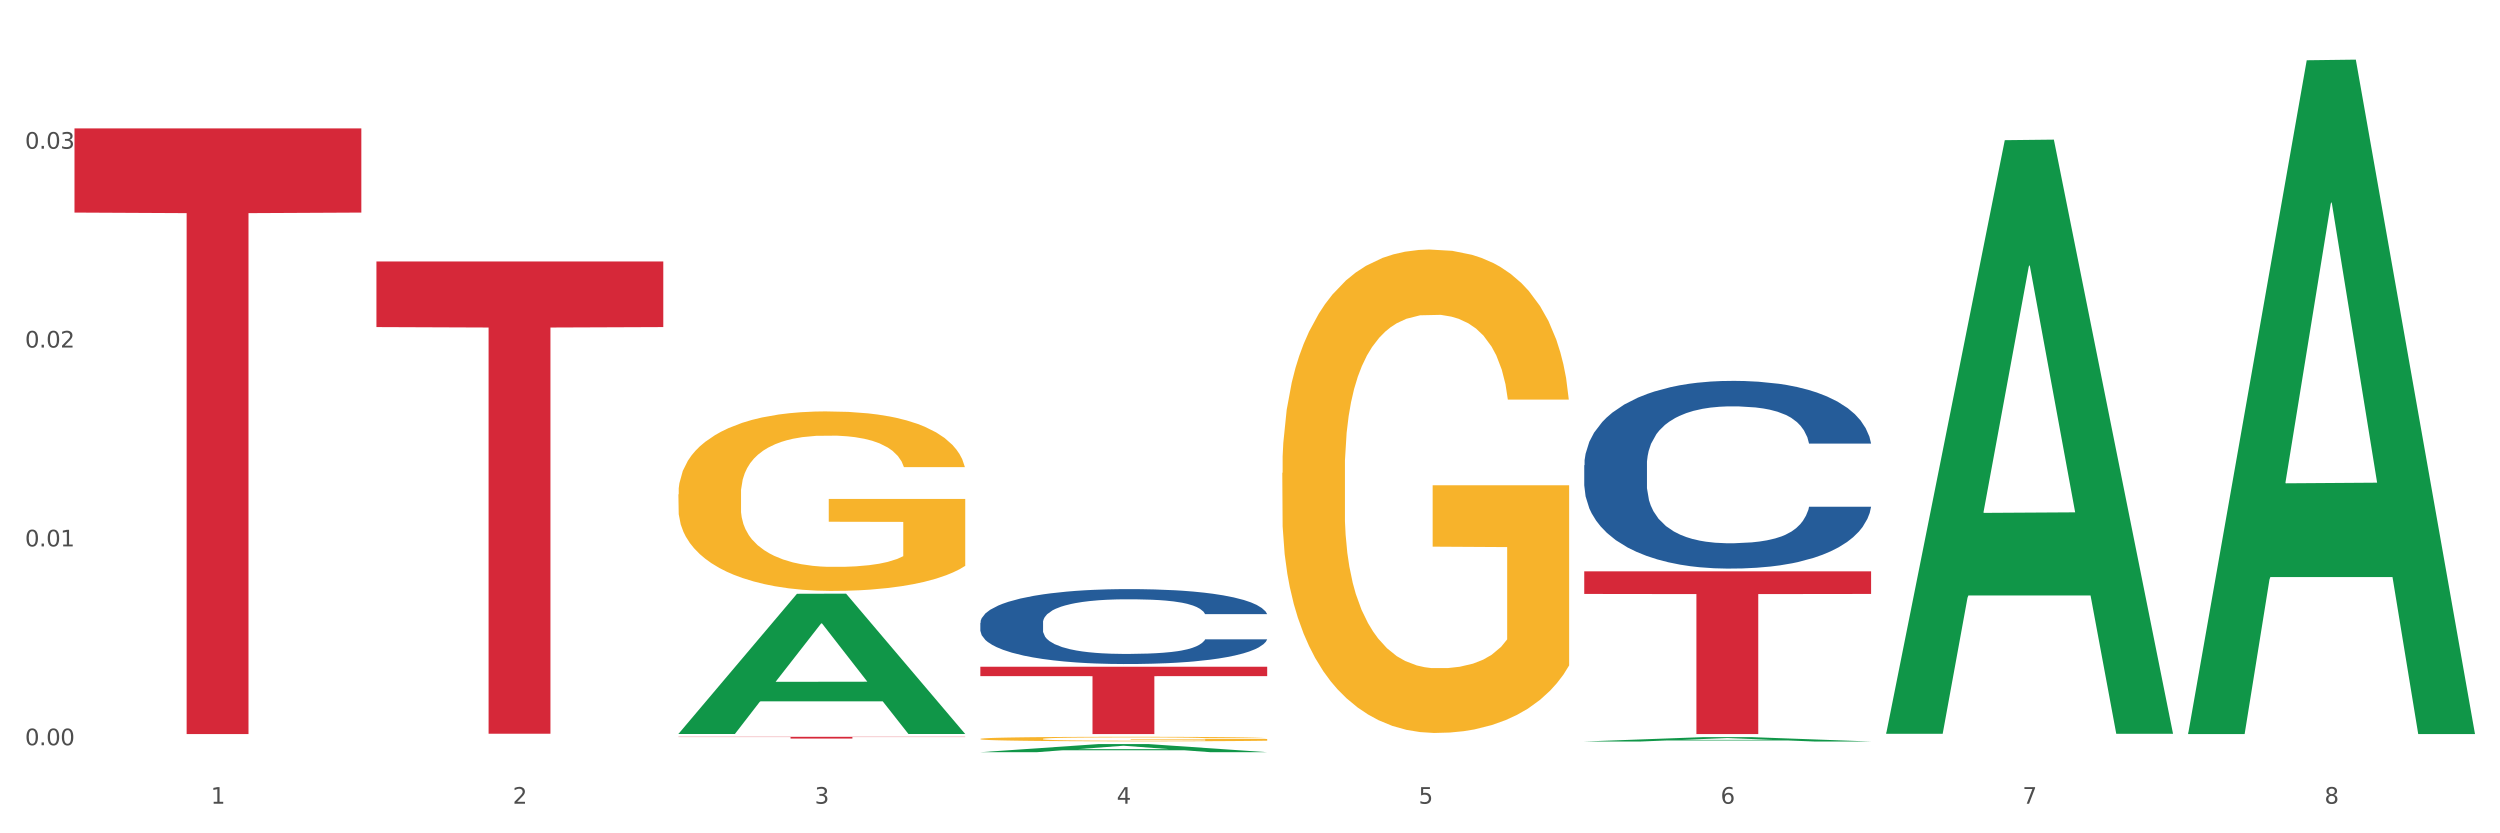 <?xml version="1.0" encoding="utf-8" standalone="no"?>
<!DOCTYPE svg PUBLIC "-//W3C//DTD SVG 1.1//EN"
  "http://www.w3.org/Graphics/SVG/1.1/DTD/svg11.dtd">
<svg xmlns:xlink="http://www.w3.org/1999/xlink" width="1080pt" height="360pt" viewBox="0 0 1080 360" xmlns="http://www.w3.org/2000/svg" version="1.1">
 <rect x="0" y="0" width="1080" height="360" fill="#333333" stroke="none"/>
 <defs>
  <style type="text/css">*{stroke-linejoin: round; stroke-linecap: butt}</style>
 </defs>
 <g id="figure_1">
  <g id="patch_1">
   <path d="M 0 360 
L 1080 360 
L 1080 0 
L 0 0 
z
" style="fill: #ffffff; stroke: #ffffff; stroke-linejoin: miter"/>
  </g>
  <g id="axes_1">
   <g id="matplotlib.axis_1">
    <g id="xtick_1">
     <g id="text_1">
      <!-- 1 -->
      <g style="fill: #4d4d4d" transform="translate(91.082 347.204) scale(0.096 -0.096)">
       <defs>
        <path id="DejaVuSans-31" d="M 794 531 
L 1825 531 
L 1825 4091 
L 703 3866 
L 703 4441 
L 1819 4666 
L 2450 4666 
L 2450 531 
L 3481 531 
L 3481 0 
L 794 0 
L 794 531 
z
" transform="scale(0.016)"/>
       </defs>
       <use xlink:href="#DejaVuSans-31"/>
      </g>
     </g>
    </g>
    <g id="xtick_2">
     <g id="text_2">
      <!-- 2 -->
      <g style="fill: #4d4d4d" transform="translate(221.525 347.204) scale(0.096 -0.096)">
       <defs>
        <path id="DejaVuSans-32" d="M 1228 531 
L 3431 531 
L 3431 0 
L 469 0 
L 469 531 
Q 828 903 1448 1529 
Q 2069 2156 2228 2338 
Q 2531 2678 2651 2914 
Q 2772 3150 2772 3378 
Q 2772 3750 2511 3984 
Q 2250 4219 1831 4219 
Q 1534 4219 1204 4116 
Q 875 4013 500 3803 
L 500 4441 
Q 881 4594 1212 4672 
Q 1544 4750 1819 4750 
Q 2544 4750 2975 4387 
Q 3406 4025 3406 3419 
Q 3406 3131 3298 2873 
Q 3191 2616 2906 2266 
Q 2828 2175 2409 1742 
Q 1991 1309 1228 531 
z
" transform="scale(0.016)"/>
       </defs>
       <use xlink:href="#DejaVuSans-32"/>
      </g>
     </g>
    </g>
    <g id="xtick_3">
     <g id="text_3">
      <!-- 3 -->
      <g style="fill: #4d4d4d" transform="translate(351.968 347.204) scale(0.096 -0.096)">
       <defs>
        <path id="DejaVuSans-33" d="M 2597 2516 
Q 3050 2419 3304 2112 
Q 3559 1806 3559 1356 
Q 3559 666 3084 287 
Q 2609 -91 1734 -91 
Q 1441 -91 1130 -33 
Q 819 25 488 141 
L 488 750 
Q 750 597 1062 519 
Q 1375 441 1716 441 
Q 2309 441 2620 675 
Q 2931 909 2931 1356 
Q 2931 1769 2642 2001 
Q 2353 2234 1838 2234 
L 1294 2234 
L 1294 2753 
L 1863 2753 
Q 2328 2753 2575 2939 
Q 2822 3125 2822 3475 
Q 2822 3834 2567 4026 
Q 2313 4219 1838 4219 
Q 1578 4219 1281 4162 
Q 984 4106 628 3988 
L 628 4550 
Q 988 4650 1302 4700 
Q 1616 4750 1894 4750 
Q 2613 4750 3031 4423 
Q 3450 4097 3450 3541 
Q 3450 3153 3228 2886 
Q 3006 2619 2597 2516 
z
" transform="scale(0.016)"/>
       </defs>
       <use xlink:href="#DejaVuSans-33"/>
      </g>
     </g>
    </g>
    <g id="xtick_4">
     <g id="text_4">
      <!-- 4 -->
      <g style="fill: #4d4d4d" transform="translate(482.412 347.204) scale(0.096 -0.096)">
       <defs>
        <path id="DejaVuSans-34" d="M 2419 4116 
L 825 1625 
L 2419 1625 
L 2419 4116 
z
M 2253 4666 
L 3047 4666 
L 3047 1625 
L 3713 1625 
L 3713 1100 
L 3047 1100 
L 3047 0 
L 2419 0 
L 2419 1100 
L 313 1100 
L 313 1709 
L 2253 4666 
z
" transform="scale(0.016)"/>
       </defs>
       <use xlink:href="#DejaVuSans-34"/>
      </g>
     </g>
    </g>
    <g id="xtick_5">
     <g id="text_5">
      <!-- 5 -->
      <g style="fill: #4d4d4d" transform="translate(612.855 347.204) scale(0.096 -0.096)">
       <defs>
        <path id="DejaVuSans-35" d="M 691 4666 
L 3169 4666 
L 3169 4134 
L 1269 4134 
L 1269 2991 
Q 1406 3038 1543 3061 
Q 1681 3084 1819 3084 
Q 2600 3084 3056 2656 
Q 3513 2228 3513 1497 
Q 3513 744 3044 326 
Q 2575 -91 1722 -91 
Q 1428 -91 1123 -41 
Q 819 9 494 109 
L 494 744 
Q 775 591 1075 516 
Q 1375 441 1709 441 
Q 2250 441 2565 725 
Q 2881 1009 2881 1497 
Q 2881 1984 2565 2268 
Q 2250 2553 1709 2553 
Q 1456 2553 1204 2497 
Q 953 2441 691 2322 
L 691 4666 
z
" transform="scale(0.016)"/>
       </defs>
       <use xlink:href="#DejaVuSans-35"/>
      </g>
     </g>
    </g>
    <g id="xtick_6">
     <g id="text_6">
      <!-- 6 -->
      <g style="fill: #4d4d4d" transform="translate(743.299 347.204) scale(0.096 -0.096)">
       <defs>
        <path id="DejaVuSans-36" d="M 2113 2584 
Q 1688 2584 1439 2293 
Q 1191 2003 1191 1497 
Q 1191 994 1439 701 
Q 1688 409 2113 409 
Q 2538 409 2786 701 
Q 3034 994 3034 1497 
Q 3034 2003 2786 2293 
Q 2538 2584 2113 2584 
z
M 3366 4563 
L 3366 3988 
Q 3128 4100 2886 4159 
Q 2644 4219 2406 4219 
Q 1781 4219 1451 3797 
Q 1122 3375 1075 2522 
Q 1259 2794 1537 2939 
Q 1816 3084 2150 3084 
Q 2853 3084 3261 2657 
Q 3669 2231 3669 1497 
Q 3669 778 3244 343 
Q 2819 -91 2113 -91 
Q 1303 -91 875 529 
Q 447 1150 447 2328 
Q 447 3434 972 4092 
Q 1497 4750 2381 4750 
Q 2619 4750 2861 4703 
Q 3103 4656 3366 4563 
z
" transform="scale(0.016)"/>
       </defs>
       <use xlink:href="#DejaVuSans-36"/>
      </g>
     </g>
    </g>
    <g id="xtick_7">
     <g id="text_7">
      <!-- 7 -->
      <g style="fill: #4d4d4d" transform="translate(873.742 347.204) scale(0.096 -0.096)">
       <defs>
        <path id="DejaVuSans-37" d="M 525 4666 
L 3525 4666 
L 3525 4397 
L 1831 0 
L 1172 0 
L 2766 4134 
L 525 4134 
L 525 4666 
z
" transform="scale(0.016)"/>
       </defs>
       <use xlink:href="#DejaVuSans-37"/>
      </g>
     </g>
    </g>
    <g id="xtick_8">
     <g id="text_8">
      <!-- 8 -->
      <g style="fill: #4d4d4d" transform="translate(1004.185 347.204) scale(0.096 -0.096)">
       <defs>
        <path id="DejaVuSans-38" d="M 2034 2216 
Q 1584 2216 1326 1975 
Q 1069 1734 1069 1313 
Q 1069 891 1326 650 
Q 1584 409 2034 409 
Q 2484 409 2743 651 
Q 3003 894 3003 1313 
Q 3003 1734 2745 1975 
Q 2488 2216 2034 2216 
z
M 1403 2484 
Q 997 2584 770 2862 
Q 544 3141 544 3541 
Q 544 4100 942 4425 
Q 1341 4750 2034 4750 
Q 2731 4750 3128 4425 
Q 3525 4100 3525 3541 
Q 3525 3141 3298 2862 
Q 3072 2584 2669 2484 
Q 3125 2378 3379 2068 
Q 3634 1759 3634 1313 
Q 3634 634 3220 271 
Q 2806 -91 2034 -91 
Q 1263 -91 848 271 
Q 434 634 434 1313 
Q 434 1759 690 2068 
Q 947 2378 1403 2484 
z
M 1172 3481 
Q 1172 3119 1398 2916 
Q 1625 2713 2034 2713 
Q 2441 2713 2670 2916 
Q 2900 3119 2900 3481 
Q 2900 3844 2670 4047 
Q 2441 4250 2034 4250 
Q 1625 4250 1398 4047 
Q 1172 3844 1172 3481 
z
" transform="scale(0.016)"/>
       </defs>
       <use xlink:href="#DejaVuSans-38"/>
      </g>
     </g>
    </g>
    <g id="xtick_9"/>
    <g id="xtick_10"/>
    <g id="xtick_11"/>
    <g id="xtick_12"/>
    <g id="xtick_13"/>
    <g id="xtick_14"/>
    <g id="xtick_15"/>
   </g>
   <g id="matplotlib.axis_2">
    <g id="ytick_1">
     <g id="text_9">
      <!-- 0.00 -->
      <g style="fill: #4d4d4d" transform="translate(10.8 321.946) scale(0.096 -0.096)">
       <defs>
        <path id="DejaVuSans-30" d="M 2034 4250 
Q 1547 4250 1301 3770 
Q 1056 3291 1056 2328 
Q 1056 1369 1301 889 
Q 1547 409 2034 409 
Q 2525 409 2770 889 
Q 3016 1369 3016 2328 
Q 3016 3291 2770 3770 
Q 2525 4250 2034 4250 
z
M 2034 4750 
Q 2819 4750 3233 4129 
Q 3647 3509 3647 2328 
Q 3647 1150 3233 529 
Q 2819 -91 2034 -91 
Q 1250 -91 836 529 
Q 422 1150 422 2328 
Q 422 3509 836 4129 
Q 1250 4750 2034 4750 
z
" transform="scale(0.016)"/>
        <path id="DejaVuSans-2e" d="M 684 794 
L 1344 794 
L 1344 0 
L 684 0 
L 684 794 
z
" transform="scale(0.016)"/>
       </defs>
       <use xlink:href="#DejaVuSans-30"/>
       <use xlink:href="#DejaVuSans-2e" transform="translate(63.623 0)"/>
       <use xlink:href="#DejaVuSans-30" transform="translate(95.41 0)"/>
       <use xlink:href="#DejaVuSans-30" transform="translate(159.033 0)"/>
      </g>
     </g>
    </g>
    <g id="ytick_2">
     <g id="text_10">
      <!-- 0.01 -->
      <g style="fill: #4d4d4d" transform="translate(10.8 236.047) scale(0.096 -0.096)">
       <use xlink:href="#DejaVuSans-30"/>
       <use xlink:href="#DejaVuSans-2e" transform="translate(63.623 0)"/>
       <use xlink:href="#DejaVuSans-30" transform="translate(95.41 0)"/>
       <use xlink:href="#DejaVuSans-31" transform="translate(159.033 0)"/>
      </g>
     </g>
    </g>
    <g id="ytick_3">
     <g id="text_11">
      <!-- 0.02 -->
      <g style="fill: #4d4d4d" transform="translate(10.8 150.147) scale(0.096 -0.096)">
       <use xlink:href="#DejaVuSans-30"/>
       <use xlink:href="#DejaVuSans-2e" transform="translate(63.623 0)"/>
       <use xlink:href="#DejaVuSans-30" transform="translate(95.41 0)"/>
       <use xlink:href="#DejaVuSans-32" transform="translate(159.033 0)"/>
      </g>
     </g>
    </g>
    <g id="ytick_4">
     <g id="text_12">
      <!-- 0.03 -->
      <g style="fill: #4d4d4d" transform="translate(10.8 64.248) scale(0.096 -0.096)">
       <use xlink:href="#DejaVuSans-30"/>
       <use xlink:href="#DejaVuSans-2e" transform="translate(63.623 0)"/>
       <use xlink:href="#DejaVuSans-30" transform="translate(95.41 0)"/>
       <use xlink:href="#DejaVuSans-33" transform="translate(159.033 0)"/>
      </g>
     </g>
    </g>
    <g id="ytick_5"/>
    <g id="ytick_6"/>
    <g id="ytick_7"/>
    <g id="ytick_8"/>
   </g>
   <g id="PolyCollection_1">
    <path d="M 293.062 316.986 
L 293.19 316.929 
L 344.291 256.51 
L 365.498 256.453 
L 416.983 317.1 
L 392.454 317.1 
L 381.34 302.978 
L 328.577 302.978 
L 328.194 303.205 
L 317.463 317.1 
L 293.062 317.1 
L 293.062 316.986 
L 335.221 294.55 
L 374.696 294.493 
L 355.15 269.38 
L 354.895 269.266 
L 354.639 269.437 
L 335.093 294.493 
L 335.221 294.55 
L 293.062 316.986 
z
" clip-path="url(#p185c9a3b5c)" style="fill: #109648"/>
    <path d="M 553.949 204.302 
L 554.095 204.111 
L 554.095 197.244 
L 554.388 191.331 
L 555.851 177.026 
L 558.045 165.2 
L 559.655 158.906 
L 561.264 153.756 
L 563.166 148.606 
L 565.507 143.266 
L 569.75 135.445 
L 572.383 131.44 
L 575.602 127.244 
L 581.454 121.14 
L 585.697 117.707 
L 590.086 114.846 
L 597.255 111.412 
L 601.937 109.886 
L 606.911 108.742 
L 612.91 107.979 
L 617.445 107.788 
L 627.394 108.361 
L 635.88 110.077 
L 639.977 111.412 
L 645.244 113.701 
L 648.023 115.227 
L 652.559 118.279 
L 657.241 122.284 
L 660.459 125.718 
L 665.287 132.203 
L 668.945 138.688 
L 672.31 146.699 
L 674.066 152.23 
L 675.383 157.38 
L 676.553 163.293 
L 677.724 172.639 
L 651.388 172.639 
L 650.364 165.963 
L 648.755 159.669 
L 646.414 153.565 
L 644.366 149.751 
L 640.854 144.982 
L 637.636 141.93 
L 634.271 139.642 
L 630.174 137.734 
L 626.955 136.78 
L 622.42 136.017 
L 613.495 136.208 
L 607.497 137.734 
L 603.4 139.642 
L 600.767 141.358 
L 598.426 143.266 
L 595.792 145.936 
L 592.72 149.941 
L 590.525 153.565 
L 588.331 158.143 
L 586.575 162.721 
L 584.965 168.061 
L 583.649 173.784 
L 582.625 179.696 
L 581.747 186.945 
L 581.015 198.961 
L 581.015 225.092 
L 581.308 231.005 
L 582.039 238.825 
L 582.917 244.738 
L 584.38 251.795 
L 585.697 256.564 
L 588.184 263.43 
L 590.964 269.153 
L 593.159 272.777 
L 595.353 275.828 
L 599.157 280.025 
L 603.4 283.458 
L 607.058 285.556 
L 612.032 287.463 
L 615.397 288.226 
L 618.323 288.608 
L 625.492 288.608 
L 630.613 288.036 
L 636.319 286.7 
L 640.708 284.984 
L 644.366 282.886 
L 648.462 279.452 
L 651.096 276.21 
L 651.096 236.346 
L 618.908 236.155 
L 618.908 209.642 
L 677.87 209.642 
L 677.87 287.463 
L 675.383 291.469 
L 672.603 295.093 
L 669.677 298.335 
L 665.287 302.341 
L 660.02 306.156 
L 655.339 308.826 
L 650.364 311.115 
L 644.512 313.213 
L 636.904 315.12 
L 632.222 315.883 
L 626.37 316.456 
L 619.494 316.646 
L 613.495 316.265 
L 607.643 315.311 
L 601.498 313.594 
L 595.5 311.115 
L 590.964 308.635 
L 586.429 305.583 
L 581.6 301.578 
L 577.796 297.763 
L 574.87 294.33 
L 571.652 289.943 
L 568.14 284.221 
L 565.507 279.071 
L 563.166 273.73 
L 560.679 266.864 
L 558.923 260.951 
L 557.167 253.512 
L 556.143 247.981 
L 554.973 239.397 
L 554.095 227.381 
L 553.949 204.302 
z
" clip-path="url(#p185c9a3b5c)" style="fill: #f7b32b"/>
    <path d="M 684.392 200.975 
L 684.538 200.901 
L 684.538 198.827 
L 684.978 196.013 
L 686.589 190.828 
L 688.64 186.902 
L 692.155 182.31 
L 694.06 180.384 
L 696.55 178.236 
L 701.677 174.754 
L 707.536 171.791 
L 711.637 170.162 
L 714.713 169.125 
L 721.598 167.273 
L 725.553 166.458 
L 729.654 165.792 
L 733.169 165.347 
L 739.029 164.829 
L 743.716 164.607 
L 749.136 164.533 
L 753.677 164.607 
L 759.682 164.903 
L 768.471 165.792 
L 771.84 166.31 
L 776.381 167.199 
L 781.068 168.384 
L 784.877 169.569 
L 789.271 171.273 
L 793.812 173.495 
L 798.206 176.31 
L 801.282 178.902 
L 803.772 181.643 
L 805.97 184.976 
L 807.581 188.606 
L 808.313 191.642 
L 781.508 191.642 
L 780.775 188.902 
L 779.31 185.939 
L 777.846 183.939 
L 776.234 182.31 
L 773.744 180.458 
L 771.547 179.273 
L 767.885 177.865 
L 764.516 176.976 
L 761.733 176.458 
L 758.364 176.014 
L 751.186 175.569 
L 746.06 175.569 
L 742.837 175.717 
L 738.882 176.088 
L 735.513 176.606 
L 731.558 177.495 
L 728.482 178.458 
L 725.406 179.717 
L 723.648 180.606 
L 721.012 182.235 
L 719.254 183.569 
L 716.91 185.865 
L 715.592 187.494 
L 713.248 191.717 
L 712.223 194.828 
L 711.784 196.976 
L 711.491 199.346 
L 711.491 210.901 
L 712.369 216.086 
L 713.102 218.308 
L 714.274 220.826 
L 716.471 224.085 
L 719.693 227.271 
L 723.062 229.567 
L 725.846 230.974 
L 728.482 232.011 
L 731.119 232.826 
L 734.341 233.567 
L 736.978 234.011 
L 740.933 234.455 
L 745.62 234.678 
L 749.282 234.678 
L 756.753 234.307 
L 760.122 233.937 
L 763.344 233.418 
L 766.86 232.604 
L 769.643 231.715 
L 771.254 231.048 
L 773.891 229.641 
L 775.941 228.159 
L 777.699 226.456 
L 778.871 224.974 
L 780.189 222.752 
L 781.215 220.234 
L 781.508 218.901 
L 808.313 218.901 
L 807.727 221.567 
L 806.702 224.16 
L 804.651 227.641 
L 803.04 229.641 
L 800.55 232.085 
L 797.913 234.159 
L 794.251 236.455 
L 790.882 238.159 
L 787.367 239.64 
L 783.558 240.974 
L 776.674 242.825 
L 774.184 243.344 
L 768.91 244.233 
L 764.809 244.751 
L 758.803 245.27 
L 752.651 245.566 
L 746.206 245.64 
L 740.493 245.492 
L 734.195 245.048 
L 730.24 244.603 
L 725.846 243.936 
L 720.719 242.899 
L 715.885 241.64 
L 711.344 240.159 
L 707.096 238.455 
L 703.141 236.529 
L 698.015 233.344 
L 694.206 230.233 
L 691.423 227.345 
L 689.519 224.9 
L 687.615 221.789 
L 686.589 219.641 
L 684.978 214.456 
L 684.392 209.642 
L 684.392 200.975 
z
" clip-path="url(#p185c9a3b5c)" style="fill: #255c99"/>
    <path d="M 423.505 269.038 
L 423.652 269.008 
L 423.652 268.181 
L 424.091 267.057 
L 425.702 264.988 
L 427.753 263.421 
L 431.269 261.588 
L 433.173 260.82 
L 435.663 259.963 
L 440.79 258.573 
L 446.649 257.391 
L 450.75 256.74 
L 453.826 256.327 
L 460.711 255.588 
L 464.666 255.262 
L 468.767 254.996 
L 472.283 254.819 
L 478.142 254.612 
L 482.829 254.523 
L 488.249 254.494 
L 492.79 254.523 
L 498.795 254.642 
L 507.584 254.996 
L 510.953 255.203 
L 515.494 255.558 
L 520.181 256.031 
L 523.99 256.504 
L 528.384 257.184 
L 532.925 258.071 
L 537.319 259.194 
L 540.395 260.229 
L 542.886 261.322 
L 545.083 262.653 
L 546.694 264.101 
L 547.426 265.313 
L 520.621 265.313 
L 519.888 264.219 
L 518.424 263.037 
L 516.959 262.239 
L 515.348 261.588 
L 512.857 260.849 
L 510.66 260.376 
L 506.998 259.815 
L 503.629 259.46 
L 500.846 259.253 
L 497.477 259.076 
L 490.3 258.898 
L 485.173 258.898 
L 481.95 258.958 
L 477.995 259.105 
L 474.626 259.312 
L 470.671 259.667 
L 467.595 260.051 
L 464.519 260.554 
L 462.762 260.909 
L 460.125 261.559 
L 458.367 262.091 
L 456.024 263.007 
L 454.705 263.658 
L 452.362 265.343 
L 451.336 266.584 
L 450.897 267.442 
L 450.604 268.387 
L 450.604 272.999 
L 451.483 275.068 
L 452.215 275.955 
L 453.387 276.96 
L 455.584 278.261 
L 458.807 279.532 
L 462.176 280.448 
L 464.959 281.01 
L 467.595 281.424 
L 470.232 281.749 
L 473.455 282.045 
L 476.091 282.222 
L 480.046 282.399 
L 484.733 282.488 
L 488.395 282.488 
L 495.866 282.34 
L 499.235 282.192 
L 502.457 281.986 
L 505.973 281.66 
L 508.756 281.306 
L 510.367 281.04 
L 513.004 280.478 
L 515.055 279.887 
L 516.812 279.207 
L 517.984 278.616 
L 519.302 277.729 
L 520.328 276.724 
L 520.621 276.192 
L 547.426 276.192 
L 546.84 277.256 
L 545.815 278.29 
L 543.764 279.68 
L 542.153 280.478 
L 539.663 281.453 
L 537.026 282.281 
L 533.364 283.198 
L 529.995 283.877 
L 526.48 284.469 
L 522.671 285.001 
L 515.787 285.74 
L 513.297 285.947 
L 508.024 286.301 
L 503.922 286.508 
L 497.917 286.715 
L 491.764 286.834 
L 485.319 286.863 
L 479.607 286.804 
L 473.308 286.627 
L 469.353 286.449 
L 464.959 286.183 
L 459.832 285.769 
L 454.998 285.267 
L 450.457 284.676 
L 446.209 283.996 
L 442.255 283.227 
L 437.128 281.956 
L 433.319 280.714 
L 430.536 279.562 
L 428.632 278.586 
L 426.728 277.344 
L 425.702 276.487 
L 424.091 274.418 
L 423.505 272.496 
L 423.505 269.038 
z
" clip-path="url(#p185c9a3b5c)" style="fill: #255c99"/>
    <path d="M 32.175 55.471 
L 156.096 55.471 
L 156.096 91.832 
L 107.35 92.078 
L 107.35 317.129 
L 80.628 317.129 
L 80.628 92.078 
L 32.175 91.832 
L 32.175 55.716 
L 32.175 55.471 
z
" clip-path="url(#p185c9a3b5c)" style="fill: #d62839"/>
    <path d="M 162.618 112.944 
L 286.54 112.944 
L 286.54 141.298 
L 237.793 141.49 
L 237.793 316.978 
L 211.071 316.978 
L 211.071 141.49 
L 162.618 141.298 
L 162.618 113.136 
L 162.618 112.944 
z
" clip-path="url(#p185c9a3b5c)" style="fill: #d62839"/>
    <path d="M 293.062 318.299 
L 416.983 318.299 
L 416.983 318.404 
L 368.237 318.405 
L 368.237 319.055 
L 341.514 319.055 
L 341.514 318.405 
L 293.062 318.404 
L 293.062 318.299 
L 293.062 318.299 
z
" clip-path="url(#p185c9a3b5c)" style="fill: #d62839"/>
    <path d="M 423.505 288.033 
L 547.426 288.033 
L 547.426 292.077 
L 498.68 292.104 
L 498.68 317.129 
L 471.958 317.129 
L 471.958 292.104 
L 423.505 292.077 
L 423.505 288.061 
L 423.505 288.033 
z
" clip-path="url(#p185c9a3b5c)" style="fill: #d62839"/>
    <path d="M 684.392 246.81 
L 808.313 246.81 
L 808.313 256.582 
L 759.567 256.648 
L 759.567 317.129 
L 732.845 317.129 
L 732.845 256.648 
L 684.392 256.582 
L 684.392 246.876 
L 684.392 246.81 
z
" clip-path="url(#p185c9a3b5c)" style="fill: #d62839"/>
    <path d="M 423.505 319.202 
L 423.651 319.2 
L 423.651 319.136 
L 423.944 319.08 
L 425.407 318.946 
L 427.602 318.836 
L 429.211 318.777 
L 430.82 318.729 
L 432.722 318.681 
L 435.063 318.631 
L 439.306 318.557 
L 441.94 318.52 
L 445.158 318.481 
L 451.011 318.424 
L 455.254 318.392 
L 459.643 318.365 
L 466.812 318.333 
L 471.494 318.318 
L 476.468 318.308 
L 482.467 318.301 
L 487.002 318.299 
L 496.951 318.304 
L 505.437 318.32 
L 509.533 318.333 
L 514.8 318.354 
L 517.58 318.368 
L 522.115 318.397 
L 526.797 318.434 
L 530.016 318.466 
L 534.844 318.527 
L 538.502 318.588 
L 541.867 318.663 
L 543.622 318.714 
L 544.939 318.763 
L 546.11 318.818 
L 547.28 318.905 
L 520.945 318.905 
L 519.921 318.843 
L 518.312 318.784 
L 515.971 318.727 
L 513.922 318.691 
L 510.411 318.647 
L 507.192 318.618 
L 503.827 318.597 
L 499.731 318.579 
L 496.512 318.57 
L 491.976 318.563 
L 483.052 318.565 
L 477.053 318.579 
L 472.957 318.597 
L 470.323 318.613 
L 467.982 318.631 
L 465.349 318.656 
L 462.276 318.693 
L 460.082 318.727 
L 457.887 318.77 
L 456.131 318.813 
L 454.522 318.863 
L 453.205 318.916 
L 452.181 318.971 
L 451.303 319.039 
L 450.572 319.152 
L 450.572 319.396 
L 450.864 319.451 
L 451.596 319.524 
L 452.474 319.58 
L 453.937 319.646 
L 455.254 319.69 
L 457.741 319.755 
L 460.521 319.808 
L 462.715 319.842 
L 464.91 319.871 
L 468.714 319.91 
L 472.957 319.942 
L 476.614 319.962 
L 481.589 319.979 
L 484.954 319.987 
L 487.88 319.99 
L 495.049 319.99 
L 500.17 319.985 
L 505.875 319.972 
L 510.265 319.956 
L 513.922 319.937 
L 518.019 319.905 
L 520.652 319.874 
L 520.652 319.501 
L 488.465 319.499 
L 488.465 319.251 
L 547.426 319.251 
L 547.426 319.979 
L 544.939 320.017 
L 542.159 320.051 
L 539.233 320.081 
L 534.844 320.119 
L 529.577 320.154 
L 524.895 320.179 
L 519.921 320.201 
L 514.069 320.22 
L 506.461 320.238 
L 501.779 320.245 
L 495.927 320.251 
L 489.05 320.252 
L 483.052 320.249 
L 477.2 320.24 
L 471.055 320.224 
L 465.056 320.201 
L 460.521 320.177 
L 455.985 320.149 
L 451.157 320.111 
L 447.353 320.076 
L 444.427 320.044 
L 441.208 320.003 
L 437.697 319.949 
L 435.063 319.901 
L 432.722 319.851 
L 430.235 319.787 
L 428.48 319.731 
L 426.724 319.662 
L 425.7 319.61 
L 424.529 319.53 
L 423.651 319.417 
L 423.505 319.202 
z
" clip-path="url(#p185c9a3b5c)" style="fill: #f7b32b"/>
    <path d="M 293.062 213.563 
L 293.208 213.493 
L 293.208 210.943 
L 293.501 208.747 
L 294.964 203.435 
L 297.158 199.043 
L 298.768 196.706 
L 300.377 194.793 
L 302.279 192.881 
L 304.62 190.897 
L 308.863 187.993 
L 311.496 186.506 
L 314.715 184.948 
L 320.567 182.681 
L 324.81 181.406 
L 329.199 180.344 
L 336.368 179.069 
L 341.05 178.502 
L 346.025 178.077 
L 352.023 177.794 
L 356.559 177.723 
L 366.507 177.935 
L 374.993 178.573 
L 379.09 179.069 
L 384.357 179.919 
L 387.137 180.485 
L 391.672 181.619 
L 396.354 183.106 
L 399.573 184.381 
L 404.401 186.789 
L 408.058 189.198 
L 411.423 192.172 
L 413.179 194.227 
L 414.496 196.139 
L 415.666 198.335 
L 416.837 201.805 
L 390.502 201.805 
L 389.477 199.326 
L 387.868 196.989 
L 385.527 194.722 
L 383.479 193.306 
L 379.968 191.535 
L 376.749 190.402 
L 373.384 189.552 
L 369.287 188.843 
L 366.069 188.489 
L 361.533 188.206 
L 352.608 188.277 
L 346.61 188.843 
L 342.513 189.552 
L 339.88 190.189 
L 337.539 190.897 
L 334.905 191.889 
L 331.833 193.377 
L 329.638 194.722 
L 327.444 196.422 
L 325.688 198.122 
L 324.079 200.106 
L 322.762 202.23 
L 321.738 204.426 
L 320.86 207.118 
L 320.128 211.58 
L 320.128 221.284 
L 320.421 223.48 
L 321.153 226.384 
L 322.03 228.58 
L 323.493 231.2 
L 324.81 232.971 
L 327.297 235.521 
L 330.077 237.646 
L 332.272 238.992 
L 334.466 240.125 
L 338.27 241.683 
L 342.513 242.958 
L 346.171 243.738 
L 351.145 244.446 
L 354.51 244.729 
L 357.436 244.871 
L 364.605 244.871 
L 369.726 244.658 
L 375.432 244.163 
L 379.821 243.525 
L 383.479 242.746 
L 387.576 241.471 
L 390.209 240.267 
L 390.209 225.463 
L 358.022 225.392 
L 358.022 215.547 
L 416.983 215.547 
L 416.983 244.446 
L 414.496 245.933 
L 411.716 247.279 
L 408.79 248.483 
L 404.401 249.971 
L 399.134 251.387 
L 394.452 252.379 
L 389.477 253.229 
L 383.625 254.008 
L 376.017 254.716 
L 371.336 255 
L 365.483 255.212 
L 358.607 255.283 
L 352.608 255.141 
L 346.756 254.787 
L 340.611 254.15 
L 334.613 253.229 
L 330.077 252.308 
L 325.542 251.175 
L 320.714 249.687 
L 316.91 248.271 
L 313.984 246.996 
L 310.765 245.367 
L 307.253 243.242 
L 304.62 241.329 
L 302.279 239.346 
L 299.792 236.796 
L 298.036 234.6 
L 296.281 231.838 
L 295.256 229.784 
L 294.086 226.596 
L 293.208 222.134 
L 293.062 213.563 
z
" clip-path="url(#p185c9a3b5c)" style="fill: #f7b32b"/>
    <path d="M 814.835 316.533 
L 814.963 316.292 
L 866.065 60.556 
L 887.272 60.315 
L 938.757 317.015 
L 914.228 317.015 
L 903.113 257.239 
L 850.351 257.239 
L 849.968 258.203 
L 839.236 317.015 
L 814.835 317.015 
L 814.835 316.533 
L 856.994 221.566 
L 896.47 221.325 
L 876.924 115.03 
L 876.668 114.548 
L 876.413 115.271 
L 856.866 221.325 
L 856.994 221.566 
L 814.835 316.533 
z
" clip-path="url(#p185c9a3b5c)" style="fill: #109648"/>
    <path d="M 423.505 324.943 
L 423.633 324.94 
L 474.734 321.426 
L 495.942 321.423 
L 547.426 324.95 
L 522.898 324.95 
L 511.783 324.128 
L 459.021 324.128 
L 458.637 324.141 
L 447.906 324.95 
L 423.505 324.95 
L 423.505 324.943 
L 465.664 323.638 
L 505.14 323.635 
L 485.594 322.174 
L 485.338 322.168 
L 485.083 322.178 
L 465.536 323.635 
L 465.664 323.638 
L 423.505 324.943 
z
" clip-path="url(#p185c9a3b5c)" style="fill: #109648"/>
    <path d="M 945.279 316.581 
L 945.407 316.308 
L 996.508 26.033 
L 1017.715 25.759 
L 1069.2 317.129 
L 1044.671 317.129 
L 1033.557 249.279 
L 980.794 249.279 
L 980.411 250.374 
L 969.68 317.129 
L 945.279 317.129 
L 945.279 316.581 
L 987.438 208.789 
L 1026.913 208.515 
L 1007.367 87.864 
L 1007.112 87.316 
L 1006.856 88.137 
L 987.31 208.515 
L 987.438 208.789 
L 945.279 316.581 
z
" clip-path="url(#p185c9a3b5c)" style="fill: #109648"/>
    <path d="M 684.392 320.329 
L 684.52 320.327 
L 735.621 318.446 
L 756.828 318.444 
L 808.313 320.333 
L 783.784 320.333 
L 772.67 319.893 
L 719.908 319.893 
L 719.524 319.9 
L 708.793 320.333 
L 684.392 320.333 
L 684.392 320.329 
L 726.551 319.63 
L 766.027 319.629 
L 746.48 318.847 
L 746.225 318.843 
L 745.969 318.848 
L 726.423 319.629 
L 726.551 319.63 
L 684.392 320.329 
z
" clip-path="url(#p185c9a3b5c)" style="fill: #109648"/>
   </g>
  </g>
 </g>
 <defs>
  <clipPath id="p185c9a3b5c">
   <rect x="32.175" y="10.8" width="1037.025" height="329.109"/>
  </clipPath>
 </defs>
</svg>
